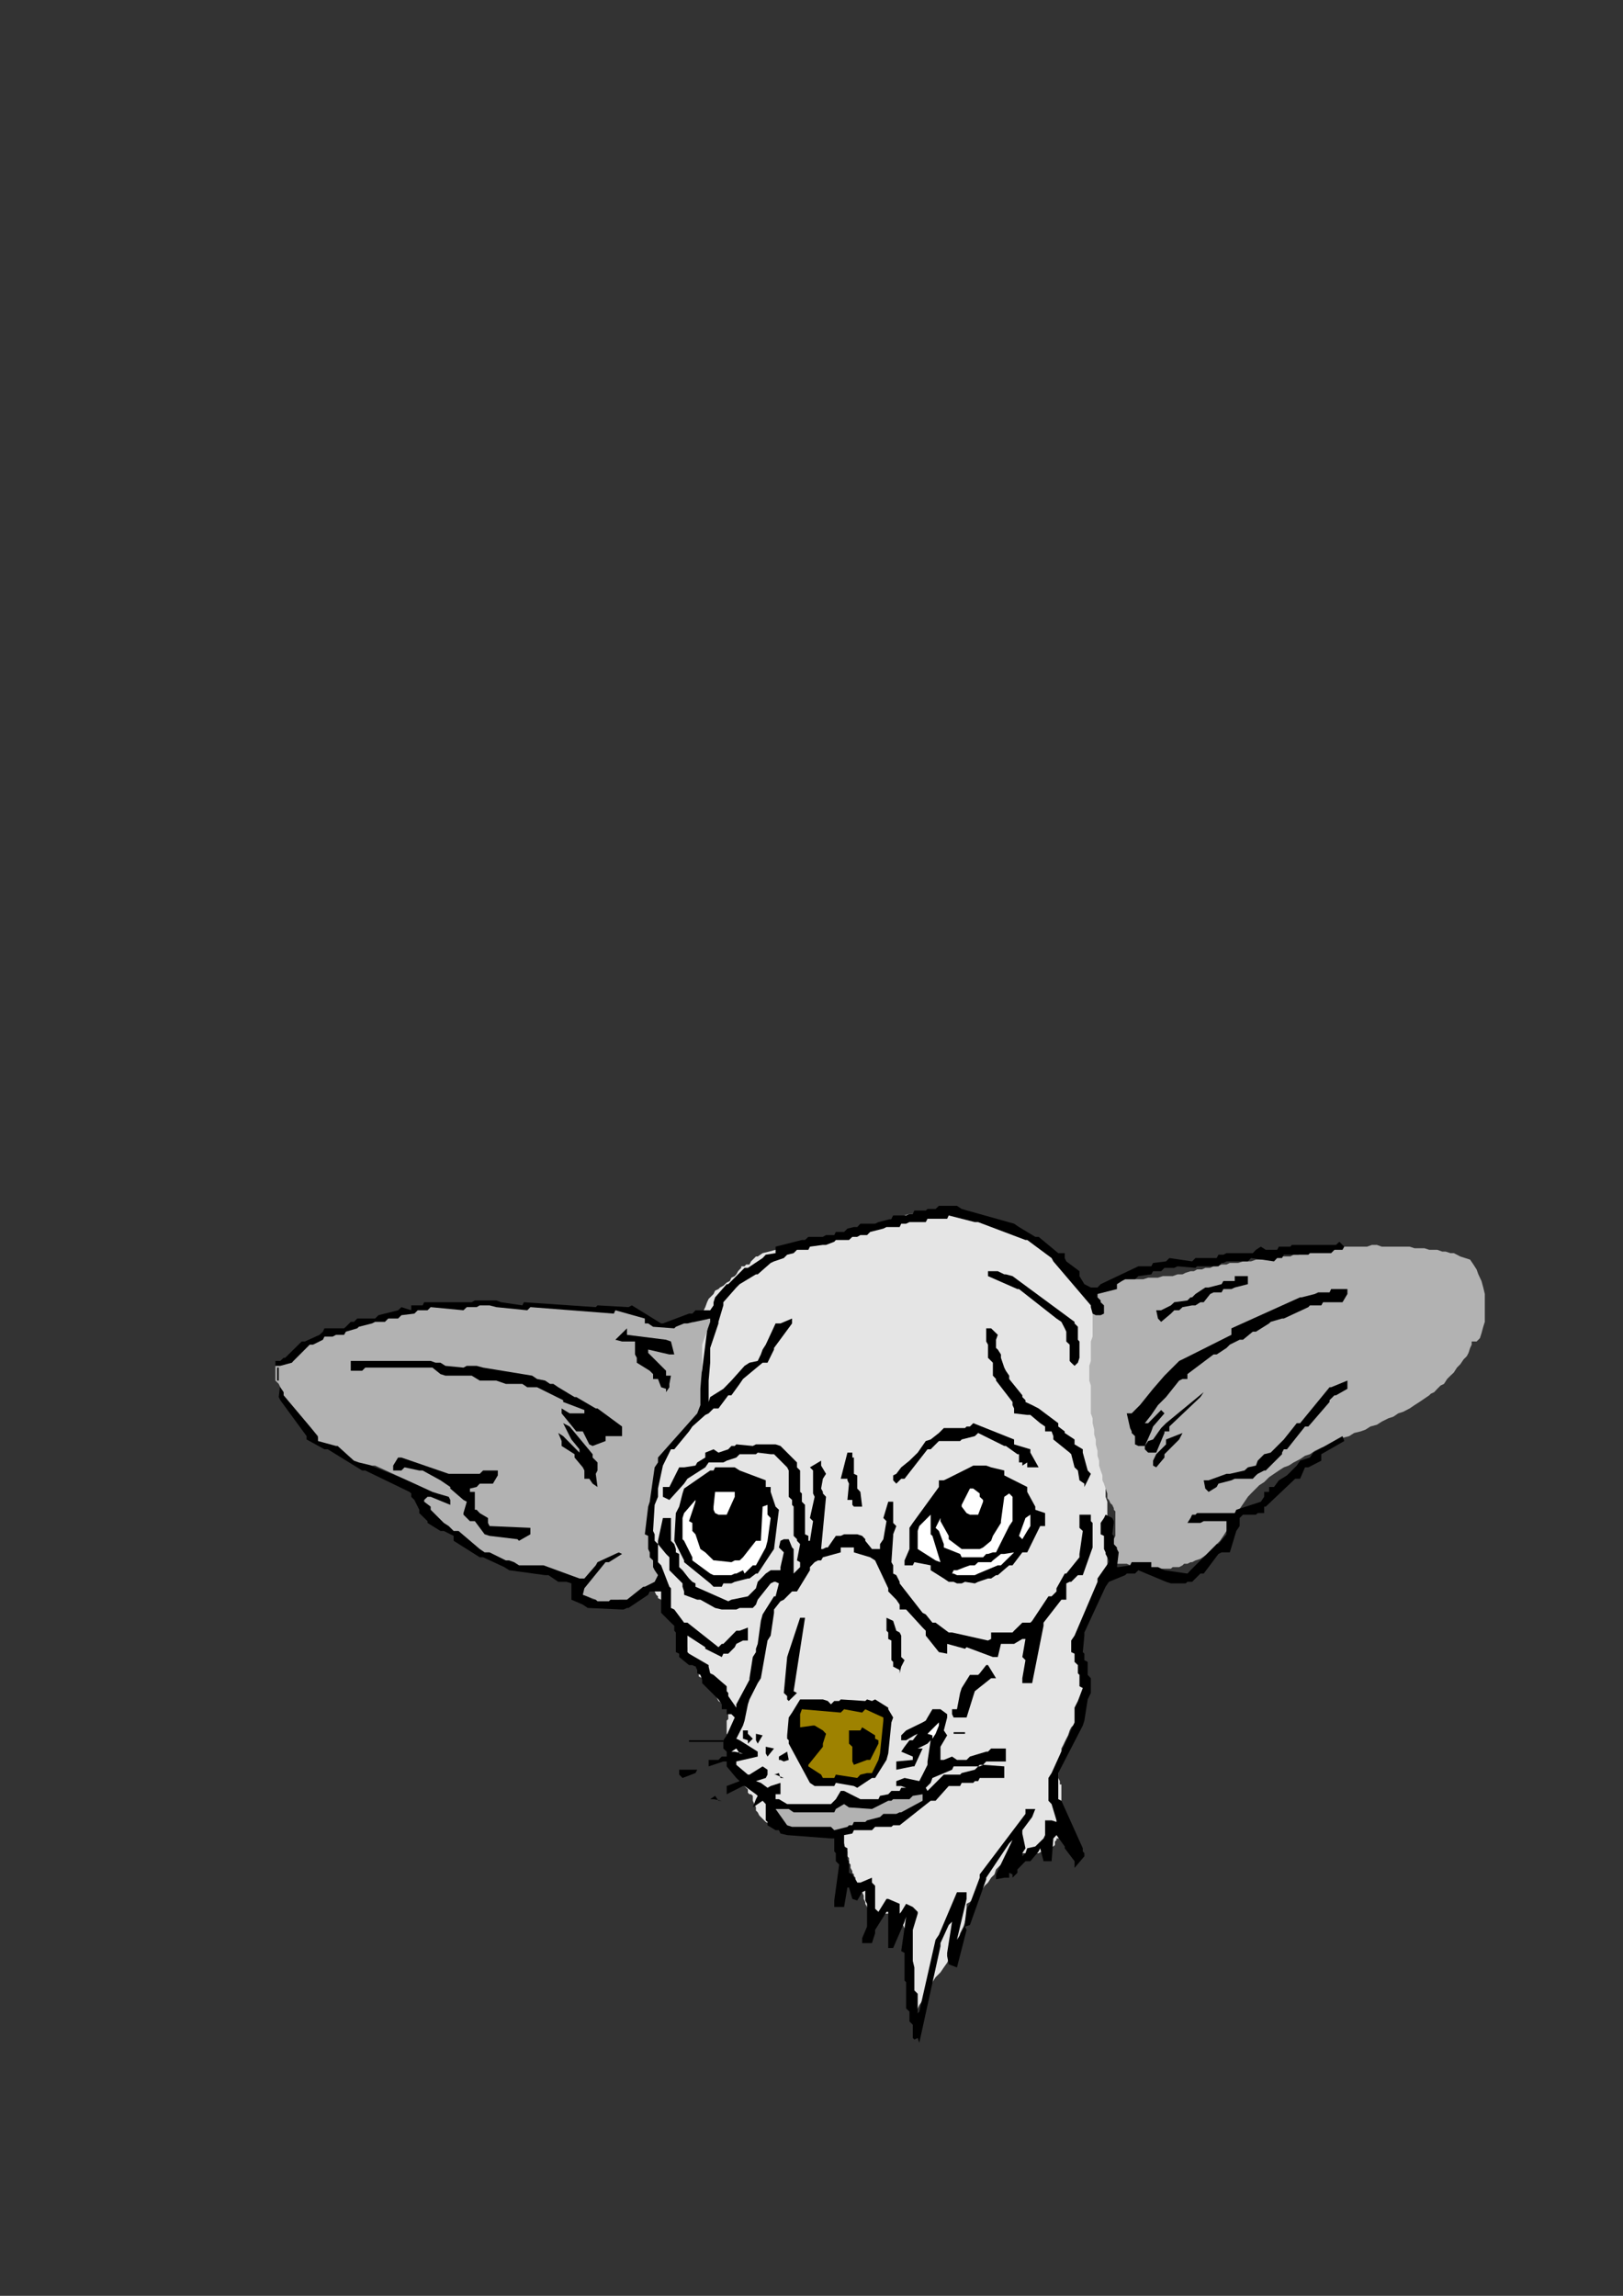 <?xml version="1.0" encoding="utf-8"?>
<!-- Created by UniConvertor 2.0rc4 (https://sk1project.net/) -->
<svg xmlns="http://www.w3.org/2000/svg" height="841.89pt" viewBox="0 0 595.276 841.89" width="595.276pt" version="1.1" xmlns:xlink="http://www.w3.org/1999/xlink" id="973972f0-f607-11ea-b446-dcc15c148e23">

<rect x="0" y="0" width="595.276" height="841.89" fill="#333333" stroke="none"/>

<g>
	<g>
		<path style="fill:#e5e5e5;" d="M 401.894,481.137 L 401.318,479.913 400.742,478.113 400.094,476.889 398.942,475.089 397.718,473.289 396.494,471.489 394.694,469.761 393.542,467.961 392.318,466.161 390.518,464.361 389.294,462.561 387.494,461.337 386.342,459.537 384.542,458.313 383.318,457.161 382.094,456.513 380.942,455.937 379.718,455.361 378.566,454.713 376.766,453.561 375.542,452.913 373.742,451.761 372.518,451.113 370.718,450.537 368.918,449.313 367.766,448.737 365.966,448.161 364.166,447.513 362.942,446.937 361.142,446.361 359.918,445.713 358.766,445.713 356.966,445.713 355.166,445.137 353.366,445.137 351.566,445.137 349.19,445.137 347.39,444.561 345.59,444.561 343.142,444.561 341.342,444.561 339.542,444.561 337.166,445.137 335.366,445.137 333.566,445.137 331.766,445.713 329.966,446.361 328.166,446.361 326.942,446.937 325.79,447.513 324.566,448.161 323.99,448.737 322.766,448.737 321.614,449.313 320.39,449.313 319.166,449.313 319.166,449.961 318.59,450.537 318.014,451.113 317.366,451.113 316.79,451.761 316.214,452.337 315.566,452.337 314.99,452.337 313.19,452.913 310.814,453.561 308.366,453.561 305.99,454.137 303.614,454.713 301.166,454.713 298.79,455.361 296.486,455.937 294.11,456.513 291.662,456.513 289.286,457.161 286.91,457.737 284.462,458.313 282.086,458.961 279.71,459.537 277.91,460.761 277.262,460.761 276.686,461.337 276.11,461.913 275.462,462.561 274.886,463.713 273.662,463.713 273.086,464.361 271.862,464.361 271.862,464.937 271.286,465.513 270.71,466.161 270.062,467.313 269.486,467.961 268.262,468.537 267.686,469.761 266.534,470.337 265.31,471.489 264.086,472.137 263.51,472.713 262.286,473.289 261.71,474.513 261.134,475.089 260.486,475.737 259.91,476.313 259.334,477.537 258.686,479.337 258.11,480.489 258.11,482.289 257.534,484.089 256.886,485.889 256.886,487.689 256.31,489.489 256.31,491.289 256.31,493.089 256.31,494.889 256.31,496.689 256.31,498.489 256.886,499.713 256.886,501.513 257.534,503.313 257.534,503.889 257.534,505.113 258.11,505.689 258.686,506.913 259.334,508.065 259.334,509.289 259.334,510.513 259.334,511.665 258.686,512.889 258.11,514.113 257.534,514.689 256.886,515.913 256.31,517.065 255.734,518.289 255.086,518.865 253.934,520.089 253.286,521.313 252.71,522.465 252.134,523.113 250.91,524.265 250.334,525.489 249.686,526.065 249.11,526.641 248.534,527.865 247.31,528.441 246.734,529.665 245.51,530.889 244.286,531.465 243.71,532.689 242.486,533.841 241.91,535.065 241.334,535.641 241.334,536.289 240.686,537.441 240.686,538.665 240.686,539.889 240.11,540.465 240.11,541.689 240.11,542.841 239.534,543.489 238.958,545.289 238.31,547.089 237.734,549.465 237.158,551.841 236.51,554.865 235.934,557.241 235.934,560.265 235.934,563.217 235.934,566.241 235.934,569.265 235.934,572.217 236.51,574.665 237.158,577.041 237.734,579.417 238.31,581.865 239.534,583.017 240.11,583.593 240.686,584.817 241.334,585.393 241.334,586.041 242.486,586.617 243.134,587.841 243.71,588.417 244.286,588.993 244.934,589.641 245.51,590.217 245.51,590.793 246.086,591.441 246.734,592.017 247.31,593.241 247.31,593.817 247.886,595.041 248.534,595.617 249.11,596.841 249.11,597.417 249.686,598.641 250.334,599.217 250.334,600.441 250.91,601.017 251.486,602.241 251.486,604.041 252.134,604.041 252.134,607.641 253.286,607.641 253.934,608.217 253.934,608.793 253.934,609.441 254.51,610.017 254.51,610.593 255.086,611.169 255.734,611.817 256.31,611.817 256.31,614.769 257.534,615.417 258.686,615.993 259.91,617.217 260.486,619.017 261.71,620.169 262.934,621.393 263.51,622.617 265.31,622.617 263.51,620.169 262.286,619.593 261.71,619.593 261.71,620.169 262.286,621.393 262.934,622.617 263.51,623.769 265.31,624.993 265.886,624.993 265.886,624.993 266.534,625.569 267.11,625.569 267.11,626.217 267.11,626.793 267.11,628.017 267.11,628.593 267.11,629.169 267.11,630.393 266.534,630.969 266.534,632.193 266.534,632.769 266.534,633.993 266.534,634.569 266.534,635.217 266.534,635.793 267.11,636.369 267.11,637.017 267.11,637.593 267.11,638.169 267.11,638.745 267.11,639.393 267.11,639.969 267.11,640.545 267.686,641.769 267.686,642.345 267.686,643.569 268.262,644.145 268.262,645.369 268.262,645.945 268.91,647.169 268.91,647.745 269.486,648.393 269.486,648.969 270.062,649.545 271.286,649.545 271.286,650.193 271.286,650.769 271.286,651.345 271.286,651.993 271.862,652.569 271.862,653.145 271.862,653.793 271.862,654.369 272.51,654.369 273.086,654.945 273.662,655.593 274.31,656.169 274.31,657.393 274.886,657.969 275.462,657.969 276.11,658.545 276.11,659.193 276.11,660.345 276.686,661.569 277.262,662.793 277.262,663.945 277.91,664.593 278.486,665.745 279.062,666.321 279.062,666.321 279.71,666.969 280.286,667.545 280.862,668.121 282.086,668.769 282.662,669.345 283.31,669.921 283.886,669.921 285.686,670.569 287.486,671.145 289.286,671.145 291.086,671.145 292.886,671.145 295.262,671.145 297.062,670.569 298.79,670.569 300.59,671.145 302.39,671.145 304.19,671.721 305.99,672.369 307.214,673.521 308.366,674.745 309.59,675.969 310.166,678.345 310.814,678.921 310.814,680.145 310.814,680.721 311.39,681.369 311.39,682.521 311.39,683.169 311.966,683.745 311.966,684.321 311.966,684.969 312.614,686.121 312.614,686.769 313.19,687.345 313.19,687.921 313.766,688.569 313.766,689.145 314.414,690.369 314.414,690.369 314.99,691.521 315.566,692.745 316.214,693.897 316.79,695.121 316.79,696.345 317.366,697.497 317.366,698.145 318.014,699.297 318.59,700.521 319.166,701.097 319.814,701.097 320.966,701.745 322.19,701.745 323.99,701.745 326.366,701.745 331.19,701.745 331.19,702.897 331.19,704.121 331.19,704.697 331.19,705.921 331.766,707.145 331.766,708.297 331.766,708.945 332.342,710.097 332.342,711.321 332.342,712.545 332.99,713.697 332.99,714.921 333.566,715.497 333.566,716.721 333.566,717.945 334.142,718.521 334.142,719.745 334.142,720.897 334.142,722.121 334.79,723.273 334.79,725.073 334.79,726.297 334.79,727.521 334.79,729.321 334.79,730.473 334.79,731.697 334.79,733.497 334.79,734.721 334.79,735.873 334.79,737.097 334.79,738.321 334.79,739.473 335.366,738.897 335.942,737.673 336.59,736.521 337.166,735.297 338.39,733.497 338.966,732.273 339.542,731.121 340.19,730.473 340.766,728.673 341.99,726.873 343.142,725.073 344.942,723.273 346.166,721.473 347.39,719.745 348.542,717.297 349.19,715.497 350.342,713.121 351.566,711.321 352.142,708.945 353.366,706.497 353.942,704.697 354.518,702.321 354.518,699.945 354.518,698.145 355.742,697.497 356.966,696.345 358.118,695.697 359.342,694.545 359.918,693.321 361.142,691.521 362.366,690.369 363.518,688.569 364.742,687.345 365.318,685.545 366.542,684.321 367.766,683.169 368.342,681.369 369.566,680.145 370.718,678.921 371.366,678.345 374.318,678.345 374.318,678.921 374.966,679.569 375.542,679.569 376.118,679.569 376.766,680.145 377.918,679.569 379.142,679.569 379.718,679.569 380.942,679.569 382.094,678.921 382.742,678.921 383.894,678.345 384.542,677.769 385.118,677.769 385.694,677.121 386.342,677.121 386.918,676.545 386.918,675.969 386.918,675.321 387.494,674.745 387.494,674.745 387.494,674.169 388.142,674.169 389.294,674.169 389.294,673.521 389.294,672.369 389.294,671.145 389.294,670.569 389.294,669.345 389.294,668.769 389.294,667.545 389.294,666.969 389.294,665.745 389.294,665.169 389.294,663.945 389.294,662.793 389.294,662.145 389.294,660.993 389.294,660.345 389.294,659.193 389.294,654.369 388.718,654.369 388.718,653.145 388.142,651.993 388.142,650.769 388.142,649.545 388.142,648.393 388.142,647.169 388.142,646.593 388.142,645.369 388.718,644.145 389.294,642.345 389.294,641.193 389.942,639.969 390.518,638.745 391.094,637.593 391.742,636.369 392.318,634.569 392.894,633.417 394.118,632.193 394.694,630.969 395.342,629.817 395.918,628.593 396.494,626.793 397.142,625.569 397.142,622.617 397.718,622.617 398.294,621.969 398.294,621.393 398.294,620.817 398.294,619.593 398.294,619.017 398.294,617.793 398.294,616.569 397.718,615.993 397.718,614.769 397.718,614.193 397.718,612.969 397.142,612.393 397.142,611.817 397.142,611.169 397.142,610.593 397.142,610.017 397.142,609.441 397.142,608.217 396.494,607.641 396.494,606.993 396.494,606.417 395.918,605.193 395.918,604.617 395.918,604.041 395.918,603.393 395.918,602.817 395.342,602.241 395.342,601.017 395.342,600.441 395.918,599.793 395.918,599.217 397.142,599.217 397.142,597.417 397.142,596.193 397.718,595.041 398.294,593.817 398.942,592.593 399.518,591.441 400.094,590.217 400.742,588.993 401.894,588.417 402.542,587.193 403.118,586.041 403.694,584.817 404.342,583.593 404.342,582.441 404.918,581.217 404.918,580.065 405.494,580.065 406.142,578.841 406.142,577.617 406.142,575.817 406.142,574.665 406.142,572.865 406.142,572.217 406.142,571.065 406.142,569.841 406.142,568.617 406.142,567.465 406.142,565.665 406.718,564.441 406.718,563.217 406.718,561.417 406.718,560.265 406.718,558.465 406.142,556.665 406.142,554.865 406.142,552.489 406.142,550.689 405.494,548.889 405.494,547.089 405.494,544.641 405.494,542.841 405.494,540.465 404.918,538.665 404.918,536.289 404.918,534.489 404.918,532.041 404.918,530.241 404.918,527.865 404.918,525.489 404.918,523.689 404.342,521.313 404.342,519.513 404.342,517.713 404.342,515.265 404.342,513.465 403.694,511.089 403.694,509.289 403.694,507.489 403.118,505.113 403.118,503.313 403.118,501.513 402.542,499.713 402.542,497.913 401.894,496.113 401.894,494.889 401.894,494.313 401.318,493.089 401.318,491.937 401.318,491.289 401.318,490.137 401.318,488.913 401.318,487.689 401.318,486.537 401.894,485.313 401.894,484.089 401.894,483.513 401.894,482.289 401.894,481.137 401.894,480.489 401.894,479.337 400.742,478.113 401.318,478.689 401.318,478.689 401.318,478.689 401.318,478.689 401.318,479.337 401.318,479.913 401.894,480.489 401.894,481.137 Z" />
		<path style="fill:#b2b2b2;" d="M 397.718,476.313 L 398.942,475.737 400.742,475.089 401.894,473.937 403.694,473.289 405.494,472.713 406.718,472.137 407.942,471.489 409.094,471.489 409.67,469.113 411.47,469.113 412.694,469.113 414.494,469.113 415.718,469.113 417.518,469.113 419.318,469.113 421.118,468.537 422.918,468.537 424.718,468.537 426.518,467.961 428.318,467.961 430.118,467.961 431.918,467.313 433.718,467.313 434.87,466.737 436.67,466.161 437.894,466.161 439.046,465.513 440.846,465.513 442.07,464.937 443.87,464.937 445.094,464.361 446.246,464.361 448.046,463.713 449.846,463.713 451.07,463.137 452.87,463.137 454.094,463.137 455.894,462.561 457.046,462.561 458.846,462.561 460.646,461.913 461.87,461.913 463.67,461.913 465.47,461.337 466.622,461.337 468.422,460.761 469.646,460.761 471.446,460.761 473.246,460.761 474.47,460.113 476.27,460.113 477.422,459.537 478.646,459.537 480.446,459.537 481.67,458.961 483.47,458.961 484.622,458.313 485.846,458.313 487.646,457.737 488.87,457.737 490.022,457.737 491.822,457.161 493.622,457.161 494.846,457.161 496.646,457.161 498.446,457.161 499.598,457.161 501.398,457.161 503.198,456.513 504.998,456.513 506.798,457.161 508.598,457.161 510.398,457.161 512.198,457.161 513.998,457.161 515.222,457.161 517.022,457.161 518.822,457.737 520.622,457.737 522.422,457.737 524.222,458.313 525.374,458.313 527.174,458.313 528.974,458.961 530.198,458.961 531.998,459.537 533.222,459.537 534.374,460.113 535.598,460.761 537.398,461.337 539.198,461.913 540.422,463.713 541.574,465.513 542.222,467.313 543.374,469.761 544.022,472.137 544.598,474.513 544.598,476.889 544.598,479.337 544.598,482.289 544.598,484.737 544.022,486.537 543.374,488.913 542.798,490.713 541.574,491.937 539.774,491.937 539.774,493.089 539.198,494.313 538.622,496.113 537.974,497.337 536.822,498.489 535.598,500.289 534.374,501.513 533.222,503.313 531.998,504.465 530.774,505.689 529.622,507.489 528.398,508.065 527.174,509.289 526.022,510.513 524.798,511.089 524.222,511.665 522.422,512.889 520.622,514.113 518.822,515.265 517.022,516.489 514.646,517.713 512.846,518.289 511.046,519.513 509.246,520.089 506.798,521.313 504.998,522.465 502.622,523.113 500.822,524.265 499.022,524.913 496.646,525.489 494.846,526.641 492.398,527.289 490.67,528.441 488.87,529.089 486.422,530.241 484.622,530.889 482.246,532.041 480.446,533.265 478.646,533.841 476.846,535.065 474.47,536.289 472.67,537.441 470.87,538.089 469.07,539.241 467.27,540.465 465.47,541.689 463.67,543.489 461.87,544.641 458.846,547.665 457.694,548.889 456.47,550.689 455.246,552.489 454.094,554.217 452.87,556.017 451.646,557.817 451.07,559.617 449.846,561.417 448.694,563.217 447.47,565.017 446.246,566.241 445.094,568.041 443.87,569.265 442.07,570.417 440.27,571.641 438.47,572.217 437.246,572.865 436.67,572.865 435.518,573.441 434.294,573.441 433.718,574.017 432.494,574.665 431.27,574.665 430.118,574.665 429.47,575.241 428.318,575.241 427.094,575.241 425.87,575.241 424.718,575.241 424.07,575.241 422.918,575.241 421.694,575.241 421.118,575.241 419.894,575.241 419.318,575.241 418.67,575.241 418.094,574.665 416.87,574.665 416.294,574.665 415.718,574.017 415.07,574.017 414.494,574.017 413.27,573.441 412.694,573.441 412.118,573.441 411.47,573.441 410.318,573.441 409.67,573.441 409.67,574.017 409.094,574.665 408.518,575.241 407.942,575.241 407.942,574.017 407.942,572.865 407.942,571.641 407.942,570.417 408.518,568.617 408.518,567.465 408.518,565.665 408.518,564.441 409.094,563.217 409.094,561.417 409.094,560.265 409.094,559.041 409.094,557.817 409.094,556.665 409.094,555.441 409.094,554.217 408.518,553.641 408.518,553.065 407.942,551.841 407.294,551.265 406.718,550.041 406.142,549.465 406.142,548.241 406.142,547.665 405.494,545.865 404.918,544.065 404.342,542.841 404.342,541.041 403.694,539.241 403.118,537.441 403.118,535.641 402.542,533.841 402.542,532.041 401.894,529.665 401.894,527.865 401.318,526.065 401.318,524.265 400.742,521.889 400.742,520.089 400.094,518.289 400.094,516.489 400.094,514.113 400.094,512.313 400.094,510.513 400.094,508.065 399.518,506.265 399.518,504.465 399.518,502.665 399.518,500.865 400.094,499.065 400.094,496.689 400.094,494.889 400.094,493.089 400.094,491.937 400.742,490.137 400.742,488.337 400.742,479.337 400.742,476.313 397.718,476.313 Z" />
		<path style="fill:#000000;" d="M 335.366,747.897 L 334.79,747.321 334.79,746.097 334.79,742.497 333.566,741.273 333.566,737.673 332.342,736.521 332.342,726.873 331.766,726.297 331.766,716.145 330.542,715.497 332.342,702.897 331.766,704.697 327.59,714.345 325.79,714.345 325.79,701.097 325.142,701.097 320.966,707.721 320.966,708.945 319.814,712.545 318.014,712.545 316.214,712.545 316.214,710.745 318.014,706.497 318.014,705.921 318.014,698.145 317.366,696.921 317.366,693.321 316.214,693.897 314.414,696.921 312.614,696.345 311.39,692.169 310.814,692.169 309.59,699.297 307.79,699.297 305.99,699.297 305.99,696.921 307.79,683.745 306.566,682.521 306.566,679.569 305.99,678.921 305.99,674.169 304.766,674.169 288.71,672.945 286.262,672.369 285.686,671.145 284.462,671.145 281.51,669.345 281.51,668.121 280.862,667.545 280.862,666.321 280.862,661.569 279.71,660.345 276.11,662.793 277.262,659.769 277.91,658.545 277.262,657.969 273.086,654.945 272.51,654.945 266.534,657.969 266.534,654.945 271.286,653.145 270.062,651.993 266.534,647.745 266.534,647.169 266.534,645.945 265.31,645.945 259.91,647.745 259.91,645.369 263.51,645.369 264.734,644.145 266.534,644.145 266.534,642.993 266.534,642.345 265.31,641.193 265.31,638.169 266.534,636.369 269.486,629.817 268.262,628.593 266.534,628.593 266.534,626.793 264.734,626.793 264.734,624.993 263.51,623.193 262.286,621.969 257.534,617.217 257.534,615.993 256.886,614.193 255.734,613.617 255.734,612.393 255.086,611.169 253.934,610.593 252.71,610.593 249.11,607.641 249.11,606.417 247.886,605.841 247.886,604.617 247.886,598.641 247.31,597.993 247.31,596.193 246.086,595.041 242.486,591.441 242.486,590.217 242.486,583.593 241.334,583.593 238.31,583.593 237.734,584.817 230.534,589.641 229.958,589.641 228.734,590.217 228.158,590.217 215.558,589.641 213.758,588.417 209.582,586.617 209.582,584.817 209.582,580.641 207.782,580.065 204.758,580.065 202.958,578.841 201.158,577.617 199.934,577.617 186.758,575.817 184.958,574.665 177.182,571.065 175.958,571.065 166.382,565.017 166.382,563.217 162.782,561.417 161.558,561.417 156.806,558.465 156.806,557.817 153.782,554.865 153.782,553.641 151.982,550.041 150.83,548.889 150.83,547.665 150.182,547.089 133.982,539.241 132.83,539.241 120.23,531.465 119.006,531.465 112.454,527.865 112.454,526.641 102.806,513.465 102.23,512.313 102.806,507.489 104.03,508.713 104.03,509.289 104.606,510.513 117.206,527.865 118.43,527.865 122.03,529.665 123.254,529.665 131.03,535.641 131.606,535.641 155.582,545.289 157.958,545.865 162.782,547.089 164.582,547.665 166.382,552.489 164.582,552.489 159.758,550.041 158.606,550.041 156.806,550.041 156.806,550.689 163.358,558.465 164.582,558.465 167.606,560.265 169.406,561.417 177.182,568.041 177.758,568.041 183.806,571.065 184.958,571.065 185.534,571.065 187.334,572.217 198.134,572.865 199.934,574.017 213.758,578.841 214.334,577.617 217.358,572.865 218.51,572.865 222.11,569.841 223.334,569.841 228.158,569.265 228.158,571.065 223.91,572.865 223.334,574.017 222.11,574.017 220.958,574.665 214.334,583.593 214.334,584.817 217.358,586.617 217.358,586.617 220.31,586.617 220.31,586.617 223.334,586.617 223.334,586.617 226.934,586.617 228.734,585.393 234.71,580.641 235.934,580.641 236.51,580.641 237.734,580.065 239.534,580.065 240.11,578.841 239.534,577.041 239.534,575.817 238.31,572.217 237.734,571.065 237.734,569.265 236.51,568.041 236.51,563.217 235.934,562.641 235.934,556.665 236.51,554.865 238.31,541.041 239.534,539.241 240.11,537.441 240.11,536.289 240.11,535.641 241.334,533.265 255.734,517.065 255.734,516.489 259.91,483.513 258.686,484.737 255.734,485.313 253.934,484.737 247.886,487.113 247.31,488.337 242.486,488.337 240.11,487.113 235.934,486.537 235.934,484.737 225.71,481.713 225.134,482.289 222.11,482.289 220.958,482.289 194.534,480.489 193.382,481.713 184.958,481.713 182.582,480.489 175.958,479.337 174.806,480.489 157.958,480.489 156.806,481.713 153.206,481.713 151.982,482.289 148.382,482.289 147.23,483.513 142.406,484.737 141.182,485.313 137.582,485.313 136.43,486.537 132.83,486.537 131.606,487.113 128.006,489.489 126.854,489.489 123.254,490.137 122.03,491.289 119.006,491.289 118.43,491.937 114.83,494.313 113.606,494.313 108.854,499.713 107.63,499.713 101.006,501.513 101.006,499.065 102.806,499.065 104.03,497.913 104.606,497.913 105.83,496.689 110.654,491.937 111.806,491.937 117.206,489.489 118.43,488.337 119.006,487.113 120.23,487.113 126.206,487.113 126.854,486.537 128.654,484.737 129.806,484.737 131.03,483.513 131.606,483.513 137.582,483.513 138.806,482.289 146.006,480.489 147.23,479.337 150.83,480.489 150.83,478.689 155.006,478.689 155.582,477.537 173.006,477.537 174.158,476.889 182.006,476.889 183.806,477.537 191.582,478.689 192.158,477.537 218.51,479.337 219.158,478.689 230.534,479.337 231.758,478.689 242.486,485.313 243.134,485.313 252.71,481.713 253.934,481.713 255.086,480.489 255.734,480.489 260.486,480.489 261.71,478.689 261.71,477.537 262.286,475.737 266.534,470.913 267.11,470.913 273.086,464.937 274.31,464.937 279.71,461.337 280.862,460.113 284.462,459.537 284.462,457.161 294.11,454.713 295.262,454.713 296.486,453.561 297.062,453.561 301.814,453.561 302.966,452.913 305.99,452.913 306.566,451.761 309.59,451.761 310.814,450.537 313.19,449.961 314.414,449.961 315.566,448.737 316.214,448.737 320.966,448.737 322.19,448.161 326.942,446.937 327.59,445.713 332.342,445.713 333.566,445.137 334.79,445.137 335.366,443.913 339.542,443.913 340.19,443.337 343.142,443.337 344.366,442.185 350.99,442.185 352.718,443.337 371.942,448.737 373.742,449.961 379.718,453.561 380.942,453.561 388.142,459.537 390.518,459.537 390.518,461.337 391.094,462.561 395.918,466.161 395.918,467.961 397.718,470.913 400.094,472.137 402.542,472.137 403.694,470.913 416.294,464.937 417.518,464.361 422.27,464.361 422.918,463.137 427.67,462.561 428.894,461.337 437.246,462.561 438.47,461.337 446.246,461.337 446.894,460.113 448.694,460.113 449.846,459.537 459.494,459.537 460.646,458.313 462.446,457.161 464.246,458.313 468.422,458.313 469.07,457.161 473.246,457.161 473.822,456.513 490.022,456.513 491.246,455.361 493.046,457.161 492.398,458.313 489.446,458.313 488.222,459.537 480.446,459.537 479.87,460.113 470.87,460.113 470.222,461.337 468.422,461.337 467.27,462.561 458.846,461.337 457.694,462.561 449.846,462.561 448.694,463.137 448.046,463.137 446.894,464.361 439.046,464.361 438.47,464.937 431.918,464.361 430.694,464.937 427.094,464.937 425.87,466.161 422.918,466.161 422.27,467.313 417.518,467.961 416.294,469.113 412.694,469.113 411.47,469.761 409.67,470.913 409.67,472.713 402.542,474.513 402.542,475.737 403.694,476.889 403.694,477.537 404.918,478.689 404.918,479.337 404.918,481.713 403.694,482.289 401.894,482.289 400.742,481.713 400.094,479.337 400.094,478.689 386.342,462.561 385.694,461.337 376.766,454.713 376.118,454.713 358.766,448.161 357.542,448.161 347.966,445.713 347.39,446.937 340.19,446.937 339.542,448.161 333.566,448.161 332.342,448.737 330.542,448.737 329.966,449.961 325.142,449.961 323.99,450.537 319.166,451.761 318.014,452.913 315.566,452.913 314.414,453.561 312.614,453.561 311.39,454.713 306.566,454.713 305.99,455.361 302.966,456.513 301.814,456.513 297.062,457.161 296.486,458.313 292.31,458.313 291.086,459.537 288.71,460.113 287.486,461.337 283.886,462.561 282.662,463.137 277.91,467.313 277.262,467.313 271.286,470.913 270.062,472.137 265.31,477.537 265.31,478.689 263.51,484.737 263.51,485.313 260.486,494.313 260.486,494.313 260.486,499.713 260.486,499.713 259.91,506.265 259.91,506.265 259.91,512.313 259.91,514.113 260.486,512.313 260.486,512.313 265.31,509.289 265.31,509.289 268.262,506.265 268.262,506.265 273.086,500.865 274.886,499.713 277.91,499.065 279.062,496.689 279.71,494.889 280.862,493.089 284.462,485.313 286.262,485.313 290.51,483.513 290.51,485.313 283.886,494.313 283.886,494.889 281.51,499.713 279.71,499.713 272.51,505.689 271.286,507.489 268.262,511.665 267.11,511.665 263.51,516.489 261.71,516.489 259.91,518.289 258.686,518.865 253.934,523.113 252.71,524.913 247.31,531.465 246.086,531.465 243.134,537.441 243.134,537.441 242.486,540.465 242.486,540.465 241.334,545.865 241.334,545.865 241.334,548.889 240.11,551.841 239.534,561.417 240.11,562.641 240.11,565.017 241.334,566.241 241.334,572.865 242.486,574.017 245.51,581.865 246.086,582.441 246.086,589.641 247.31,590.217 250.91,595.041 252.134,595.041 263.51,604.041 264.734,602.817 265.31,602.817 266.534,601.593 270.062,597.993 271.286,597.993 274.31,596.841 274.31,598.641 274.31,601.593 272.51,601.593 270.062,602.817 269.486,604.041 267.11,606.417 266.534,606.417 265.31,606.417 264.734,607.641 258.686,604.617 258.686,604.041 252.134,599.793 252.134,601.017 252.134,605.841 252.71,606.417 259.91,610.593 259.91,611.169 260.486,613.617 261.71,614.193 266.534,618.369 266.534,620.169 267.11,620.817 267.11,621.969 270.062,626.217 270.062,624.993 274.886,615.993 274.886,615.417 276.11,607.641 277.262,605.841 277.262,604.617 277.91,602.817 279.062,594.393 279.71,592.017 283.886,585.393 284.462,585.393 285.686,580.641 284.462,580.065 283.886,580.065 282.662,580.641 277.91,586.617 277.262,588.417 276.11,589.641 274.886,589.641 271.286,589.641 270.062,590.217 264.734,590.217 262.286,589.641 256.886,586.617 255.734,586.617 250.91,584.817 250.91,583.593 250.334,581.865 250.334,580.641 245.51,575.817 245.51,574.665 245.51,571.065 244.286,569.841 241.334,566.241 241.334,565.017 243.134,556.665 246.086,556.665 246.086,565.017 247.31,566.241 247.886,568.041 247.886,569.265 249.11,569.841 249.11,571.065 249.11,574.665 250.334,575.817 252.71,578.841 253.934,580.065 255.086,580.641 255.086,581.865 267.11,587.193 268.262,586.617 274.31,585.393 274.886,584.817 274.886,584.817 274.886,584.817 277.262,582.441 277.262,582.441 277.91,580.065 277.91,580.065 280.862,577.041 282.662,575.817 286.262,575.817 286.262,574.665 287.486,569.265 286.262,568.041 285.686,567.465 286.262,565.017 287.486,564.441 289.286,564.441 290.51,567.465 291.086,568.041 291.086,577.041 292.31,575.817 293.462,574.665 293.462,574.017 293.462,572.865 292.31,572.217 293.462,566.241 292.31,565.017 292.31,564.441 291.086,563.217 291.086,552.489 290.51,551.841 290.51,550.041 289.286,548.889 289.286,539.241 288.71,538.089 283.886,533.265 282.662,533.265 277.91,532.689 277.262,533.265 271.286,533.265 270.062,534.489 266.534,535.641 265.31,536.289 259.91,536.289 258.686,538.089 252.134,542.265 250.91,544.065 245.51,550.041 243.134,548.889 243.134,545.289 245.51,545.289 249.11,538.089 250.91,538.089 255.086,537.441 255.734,536.289 258.686,534.489 258.686,532.689 261.71,531.465 263.51,532.689 267.11,531.465 268.262,530.241 269.486,530.241 270.062,529.665 276.11,530.241 277.262,529.665 284.462,529.665 286.262,530.241 292.31,536.289 292.31,537.441 292.31,538.089 293.462,539.241 293.462,547.089 294.11,547.665 294.11,550.689 295.262,551.841 295.262,562.641 296.486,563.217 296.486,565.017 297.062,565.017 298.214,557.817 297.062,556.665 298.79,548.889 298.214,547.665 298.214,539.241 297.062,538.089 301.166,535.641 301.166,537.441 302.966,540.465 301.814,542.265 301.166,545.865 301.814,547.089 301.814,547.665 302.966,548.889 301.166,568.041 301.814,568.041 302.966,567.465 303.614,567.465 306.566,563.217 308.366,563.217 309.59,562.641 310.814,562.641 314.414,562.641 316.214,563.217 317.366,564.441 317.366,565.017 319.814,568.041 320.966,568.041 322.766,568.041 322.766,567.465 322.766,566.241 323.99,564.441 325.142,557.817 323.99,556.665 325.79,550.689 327.59,550.689 327.59,558.465 328.742,559.617 327.59,562.641 327.59,563.217 326.942,572.865 327.59,574.017 327.59,577.041 328.742,577.617 329.966,580.065 329.966,580.641 338.39,591.441 339.542,592.017 341.99,595.041 343.142,595.041 347.966,598.641 349.19,598.641 362.366,601.593 363.518,601.017 363.518,598.641 365.318,598.641 371.366,598.641 371.942,597.993 374.966,595.041 376.118,595.041 377.918,595.041 378.566,594.393 384.542,585.393 385.694,585.393 387.494,583.593 387.494,582.441 390.518,577.041 391.094,577.041 395.918,571.065 395.918,569.841 397.142,561.417 395.918,560.265 395.918,555.441 397.718,555.441 400.094,555.441 400.094,557.817 400.742,558.465 400.742,559.617 400.742,567.465 400.094,569.265 397.142,577.617 395.342,577.617 392.894,580.065 392.318,580.065 391.094,580.641 391.094,581.865 391.094,586.617 389.294,586.617 382.742,595.041 382.742,596.193 378.566,617.217 376.766,617.217 374.966,617.217 374.966,615.417 376.118,608.793 374.966,607.641 376.118,601.017 374.966,601.017 371.942,602.817 371.942,602.817 371.942,602.817 371.942,602.817 370.142,602.817 370.142,602.817 370.142,602.817 367.118,602.817 365.966,607.641 364.166,607.641 354.518,604.041 353.942,604.617 347.39,602.817 347.39,604.041 347.39,606.417 344.366,605.841 339.542,599.793 339.542,598.641 339.542,597.993 338.39,596.841 332.342,590.217 331.766,590.217 329.966,590.217 329.966,590.217 329.966,590.217 329.966,590.217 329.966,590.217 329.966,590.217 329.966,588.417 328.742,586.617 325.79,583.593 325.79,582.441 320.966,572.217 319.166,571.065 313.19,569.265 313.19,567.465 308.366,567.465 308.366,569.265 301.814,571.065 301.166,572.217 300.014,572.217 298.79,572.865 297.062,574.665 297.062,575.817 292.31,583.593 290.51,583.593 287.486,586.617 286.262,587.193 283.886,590.217 283.886,591.441 282.662,599.793 281.51,601.593 279.062,615.417 277.91,617.217 274.886,623.193 274.31,624.993 273.086,630.969 272.51,632.769 270.062,637.593 271.286,638.169 277.91,642.345 277.91,644.145 270.062,645.945 270.062,647.169 274.31,650.769 274.886,650.769 279.71,647.745 281.51,648.969 281.51,650.769 280.862,651.993 277.262,653.145 279.062,653.793 281.51,655.593 282.662,654.945 286.262,653.793 286.262,655.593 286.262,657.969 284.462,657.969 284.462,659.769 285.686,659.769 288.71,661.569 288.71,661.569 294.11,661.569 294.11,661.569 298.79,661.569 298.79,661.569 304.766,661.569 306.566,659.769 308.366,656.745 309.59,656.745 315.566,659.769 316.214,659.769 322.19,659.769 322.766,658.545 325.79,657.969 326.942,656.745 329.966,656.745 330.542,655.593 332.342,655.593 330.542,654.945 328.742,654.945 328.742,654.945 328.742,654.945 328.742,654.945 328.742,654.945 328.742,654.945 328.742,653.145 331.766,651.993 337.166,653.145 338.39,650.769 340.19,647.169 340.19,645.945 341.342,638.169 340.19,639.393 336.59,641.193 338.39,641.193 335.366,647.745 334.79,647.745 328.742,648.969 328.742,645.945 334.79,645.369 334.79,644.145 330.542,642.345 331.766,640.545 333.566,638.169 334.79,638.169 336.59,635.793 335.366,636.369 332.342,638.169 332.342,638.169 332.342,638.169 332.342,638.169 330.542,638.169 330.542,638.169 330.542,636.369 332.342,634.569 338.39,631.617 339.542,630.969 339.542,630.969 339.542,630.969 340.19,629.817 340.19,629.817 340.19,629.817 340.19,629.817 341.99,626.793 344.942,626.793 347.39,628.593 347.39,629.817 346.166,634.569 347.39,636.369 344.942,640.545 344.942,641.193 344.942,645.369 346.166,645.369 349.19,644.145 350.99,645.369 354.518,645.369 355.742,644.145 361.718,642.345 362.366,642.345 363.518,641.193 364.166,641.193 368.918,641.193 368.918,642.993 368.918,645.945 367.118,645.945 361.718,645.945 360.566,647.169 359.342,647.169 358.766,647.745 349.766,647.745 349.19,648.969 341.99,651.993 341.342,653.793 339.542,655.593 340.19,656.745 346.166,650.769 347.39,650.769 352.142,650.769 352.718,650.193 357.542,648.969 358.766,647.745 359.342,647.745 360.566,647.169 368.342,647.745 368.342,650.193 368.342,651.993 365.966,651.993 359.342,651.993 358.766,653.145 357.542,653.145 356.966,653.793 352.718,653.793 352.142,654.945 347.966,654.945 347.39,655.593 343.142,660.345 341.342,660.345 329.966,669.345 328.742,669.345 327.59,669.345 326.942,669.921 320.966,669.921 319.814,671.145 313.19,671.145 312.614,672.369 309.59,672.945 309.59,674.169 309.59,677.121 310.814,677.769 310.814,681.945 311.39,682.521 311.39,686.769 312.614,687.345 314.414,690.369 315.566,690.369 319.814,688.569 319.814,690.369 320.966,691.521 320.966,692.169 320.966,699.945 322.19,701.097 325.142,696.345 325.79,696.345 329.966,698.145 329.966,699.297 329.966,701.745 330.542,701.097 332.342,698.145 334.79,699.297 336.59,701.097 336.59,701.745 334.79,707.721 334.79,707.721 334.79,710.745 334.79,710.745 334.79,716.145 334.79,716.145 334.79,719.097 335.366,721.473 335.366,729.897 336.59,731.121 336.59,738.321 337.166,737.673 343.142,711.321 344.366,709.521 350.99,693.897 352.718,693.897 354.518,693.897 354.518,696.345 350.99,711.321 352.142,709.521 353.942,705.921 353.942,704.697 354.518,699.945 355.742,698.145 359.342,688.569 359.342,687.345 376.118,665.169 376.118,663.369 379.718,663.369 378.566,666.321 374.966,671.145 374.966,672.369 376.118,677.769 374.966,679.569 374.966,680.721 376.118,679.569 376.118,679.569 376.118,679.569 376.766,677.769 376.766,677.769 379.718,677.121 379.718,677.121 382.742,674.169 383.318,672.945 383.318,667.545 385.694,667.545 387.494,668.121 387.494,667.545 385.694,661.569 384.542,660.345 384.542,651.993 385.694,650.193 394.118,631.617 394.118,630.969 394.118,626.217 395.342,623.769 397.142,619.017 395.918,618.369 395.918,614.193 395.342,613.617 395.342,610.593 394.118,609.441 394.118,606.417 392.894,605.841 392.894,601.593 394.118,599.793 402.542,580.065 402.542,578.841 406.718,572.865 406.718,572.217 405.494,569.841 405.494,569.265 404.918,568.041 404.918,567.465 404.918,563.217 403.694,562.641 403.694,558.465 404.918,556.665 405.494,555.441 407.942,556.665 408.518,557.817 408.518,558.465 407.942,562.641 408.518,563.217 408.518,566.241 409.67,567.465 409.67,568.041 410.318,569.265 409.67,574.665 410.318,574.665 414.494,574.017 415.07,572.865 422.27,572.865 422.27,574.665 424.718,574.665 427.094,575.817 435.518,577.041 436.67,575.817 446.246,566.241 446.894,566.241 449.846,562.641 449.846,561.417 449.846,557.817 448.694,557.817 441.494,557.817 440.27,558.465 435.518,558.465 436.67,556.665 437.246,555.441 438.47,555.441 439.046,554.865 440.27,554.865 452.87,554.865 453.446,553.641 462.446,550.689 463.67,548.889 463.67,547.089 465.47,547.089 465.47,545.289 467.27,545.289 467.27,545.289 467.27,545.289 469.07,542.841 469.07,542.841 472.022,541.041 472.022,541.041 475.622,537.441 476.846,535.641 480.446,534.489 481.67,532.689 492.398,526.641 493.046,528.441 484.622,533.265 484.622,535.641 479.87,538.089 478.646,538.089 476.846,542.265 475.046,542.265 464.246,552.489 463.67,552.489 463.67,554.865 461.294,554.865 460.646,555.441 459.494,555.441 455.894,555.441 454.67,556.665 454.67,559.617 453.446,561.417 451.07,569.265 448.694,569.265 448.046,569.265 446.894,569.841 441.494,577.041 440.27,577.041 437.246,580.065 436.67,580.065 435.518,580.065 434.87,580.641 429.47,580.641 427.67,580.065 417.518,575.817 416.294,577.041 413.27,577.041 412.694,577.617 406.718,580.065 405.494,581.865 397.718,598.641 397.718,599.793 397.142,605.841 397.718,606.417 397.718,608.793 398.942,609.441 398.942,614.193 400.094,615.417 400.094,620.817 398.942,623.193 397.718,630.969 397.142,632.769 388.142,650.193 388.142,650.769 388.142,659.769 389.294,660.345 397.142,677.769 397.142,678.921 397.718,679.569 397.718,680.721 394.118,684.969 394.118,682.521 390.518,677.769 390.518,677.121 387.494,672.945 386.342,674.169 385.694,682.521 382.742,682.521 381.518,677.769 380.942,678.921 377.918,682.521 376.118,682.521 373.166,685.545 373.166,685.545 373.166,686.769 373.166,686.769 371.366,688.569 371.366,688.569 371.366,687.345 370.142,686.769 370.142,688.569 368.342,688.569 365.318,689.145 365.318,687.345 371.366,674.745 370.142,675.969 361.718,688.569 361.718,689.145 355.742,705.921 353.942,706.497 353.942,706.497 354.518,707.721 350.99,721.473 347.966,720.321 347.39,717.297 347.39,716.145 349.19,704.697 347.966,705.921 344.942,712.545 344.942,713.697 337.166,749.121 336.59,747.321 336.59,747.321 335.366,747.897 Z" />
		<path style="fill:#b2b2b2;" d="M 304.766,669.921 L 290.51,669.921 288.71,669.345 284.462,663.369 286.262,663.369 289.286,663.369 291.086,664.593 295.262,664.593 296.486,664.593 305.99,664.593 306.566,663.369 309.59,661.569 311.39,662.793 319.814,663.369 320.966,662.793 325.79,660.345 326.942,660.345 327.59,659.769 328.742,659.769 333.566,659.769 334.79,658.545 338.39,657.969 338.39,660.345 330.542,664.593 329.966,664.593 328.742,665.169 327.59,665.169 323.99,665.169 322.766,666.321 318.014,667.545 317.366,668.121 313.19,668.121 312.614,669.345 311.39,669.345 310.814,669.921 305.99,671.145 304.766,669.921 Z" />
		<path style="fill:#000000;" d="M 261.71,659.769 L 260.486,659.769 260.486,659.769 262.286,658.545 262.286,658.545 263.51,660.345 263.51,660.345 264.734,660.345 261.71,659.769 Z" />
		<path style="fill:#000000;" d="M 313.19,654.945 L 306.566,653.793 305.99,654.945 298.79,654.945 297.062,653.793 289.286,639.393 289.286,638.169 288.71,637.593 288.71,636.369 289.286,629.817 290.51,628.017 293.462,623.193 295.262,623.193 301.814,623.193 303.614,623.769 304.766,624.993 305.99,623.769 307.79,623.769 308.366,623.193 317.366,623.769 318.014,623.193 319.814,623.769 320.966,623.193 325.79,626.217 325.79,626.793 327.59,629.817 326.942,631.617 325.79,642.993 325.142,645.369 320.966,651.993 319.814,651.993 314.414,655.593 313.19,654.945 Z" />
		<path style="fill:#000000;" d="M 249.11,650.769 L 249.11,648.969 250.91,648.969 255.734,648.969 255.086,650.193 250.334,651.993 249.11,650.769 Z" />
		<path style="fill:#000000;" d="M 284.462,650.769 L 283.886,650.769 283.886,650.769 285.686,650.193 285.686,650.193 286.262,651.993 286.262,651.993 287.486,651.993 284.462,650.769 Z" />
		<path style="fill:#9e8200;" d="M 301.166,650.769 L 296.486,647.745 296.486,647.169 301.814,640.545 301.814,639.393 302.966,635.793 301.814,634.569 298.79,632.769 298.214,632.769 293.462,633.417 293.462,632.769 293.462,628.593 294.11,626.793 308.366,628.017 309.59,626.793 316.214,628.017 317.366,626.793 323.99,629.817 323.99,630.969 322.766,642.993 322.19,645.369 319.814,650.193 318.014,650.193 315.566,650.769 314.414,651.993 306.566,650.769 305.99,651.993 301.814,651.993 301.166,650.769 Z" />
		<path style="fill:#000000;" d="M 312.614,645.945 L 312.614,640.545 311.39,639.393 311.39,634.569 313.19,634.569 315.566,634.569 316.214,633.417 320.966,636.369 320.966,637.593 322.19,638.169 322.19,639.393 319.166,645.369 318.014,645.369 313.19,647.169 312.614,645.945 Z" />
		<path style="fill:#000000;" d="M 286.262,645.369 L 285.686,645.369 285.686,645.369 285.686,644.145 285.686,644.145 285.686,644.145 285.686,644.145 288.71,642.345 289.286,645.369 287.486,645.945 286.262,645.369 Z" />
		<path style="fill:#000000;" d="M 280.862,642.993 L 280.862,640.545 283.886,641.193 281.51,644.145 280.862,642.993 Z" />
		<path style="fill:#ffffff;" d="M 269.486,642.345 L 268.262,642.345 268.262,642.345 270.062,641.193 270.062,641.193 271.286,642.993 271.286,642.993 272.51,642.993 269.486,642.345 Z" />
		<path style="fill:#000000;" d="M 277.262,638.169 L 277.262,635.793 279.71,636.369 277.91,639.393 277.262,638.169 Z" />
		<path style="fill:#000000;" d="M 272.51,637.593 L 272.51,634.569 274.31,634.569 274.31,635.793 274.31,635.793 276.11,637.593 276.11,637.593 274.31,639.393 274.31,639.393 274.31,638.169 272.51,637.593 Z" />
		<path style="fill:#ffffff;" d="M 340.19,635.793 L 344.366,631.617 344.366,632.769 343.142,635.793 343.142,635.793 343.142,635.793 343.142,635.793 341.99,637.593 341.99,637.593 341.99,636.369 340.19,635.793 Z" />
		<path style="fill:#000000;" d="M 349.19,628.593 L 349.19,626.793 350.99,626.793 352.142,620.817 352.718,619.017 355.742,614.193 357.542,614.193 358.766,614.193 359.342,613.617 361.718,610.593 362.366,610.593 365.318,615.417 363.518,615.417 357.542,620.169 356.966,621.969 354.518,629.817 352.718,629.817 349.766,629.817 349.19,628.593 Z" />
		<path style="fill:#000000;" d="M 288.71,623.193 L 288.71,621.969 287.486,620.817 288.71,607.641 289.286,605.841 293.462,593.241 295.262,593.241 291.086,620.169 292.31,620.817 289.286,623.769 288.71,623.193 Z" />
		<path style="fill:#000000;" d="M 327.59,611.169 L 327.59,609.441 326.942,608.793 326.942,601.593 325.79,601.017 325.79,598.641 325.142,597.993 325.142,593.241 327.59,594.393 328.742,597.993 329.966,598.641 330.542,599.793 330.542,601.017 330.542,607.641 331.766,608.793 330.542,611.169 330.542,611.169 330.542,611.169 330.542,611.169 329.966,613.617 329.966,613.617 329.966,612.393 327.59,611.169 Z" />
		<path style="fill:#000000;" d="M 395.918,601.017 L 397.142,599.793 395.918,601.017 Z" />
		<path style="fill:#b2b2b2;" d="M 218.51,586.617 L 213.758,584.817 214.334,582.441 222.11,572.865 223.334,572.865 228.158,569.841 226.934,569.265 219.158,572.865 218.51,574.017 214.334,578.841 212.534,578.841 199.358,574.017 198.134,574.017 190.358,574.017 188.558,572.865 186.758,572.217 185.534,572.217 179.558,569.265 178.982,569.265 177.758,569.265 175.958,568.041 168.182,561.417 166.382,561.417 164.582,559.617 162.782,558.465 157.958,553.641 157.958,552.489 155.582,550.689 155.582,550.041 156.806,548.889 157.958,548.889 165.158,551.841 165.158,550.689 165.158,550.041 164.582,548.889 160.406,547.665 158.606,547.089 137.582,537.441 136.43,537.441 131.606,536.289 129.806,535.641 123.83,530.241 123.254,530.241 116.63,528.441 116.63,526.641 104.03,511.665 104.03,510.513 102.806,508.713 102.23,507.489 101.006,506.265 101.006,505.689 101.006,500.865 102.806,500.865 107.054,499.713 107.63,499.065 113.606,493.089 114.83,493.089 118.43,491.289 119.006,490.137 122.03,490.137 123.254,489.489 126.206,489.489 126.854,488.337 131.03,487.113 131.606,486.537 136.43,485.313 137.582,484.737 141.182,484.737 142.406,483.513 146.006,483.513 147.23,482.289 151.982,481.713 153.206,480.489 156.806,480.489 157.958,479.337 169.982,480.489 171.206,479.337 174.806,479.337 175.958,478.689 179.558,478.689 182.006,479.337 193.382,480.489 194.534,479.337 225.134,481.713 225.71,480.489 236.51,483.513 236.51,485.313 237.734,485.313 239.534,486.537 247.31,487.113 247.886,486.537 250.91,485.313 252.134,485.313 260.486,483.513 260.486,484.737 257.534,493.089 257.534,493.089 257.534,500.865 257.534,500.865 256.886,509.289 256.886,509.289 256.886,515.265 255.734,518.289 241.334,534.489 241.334,535.641 241.334,536.289 240.11,538.089 238.31,550.689 237.734,552.489 236.51,562.641 237.734,563.217 237.734,568.041 238.31,569.265 238.31,571.065 239.534,572.217 239.534,574.665 240.11,575.817 241.334,577.617 240.11,580.065 236.51,581.865 235.934,581.865 229.958,586.617 228.734,586.617 223.91,586.617 223.334,587.193 219.158,587.193 218.51,586.617 Z" />
		<path style="fill:#000000;" d="M 260.486,580.641 L 250.91,572.865 250.91,572.217 247.886,566.241 247.31,565.017 247.886,554.865 249.11,552.489 250.334,547.665 250.91,545.865 260.486,539.241 261.71,539.241 262.286,538.089 263.51,538.089 269.486,538.089 271.286,539.241 280.862,542.841 280.862,545.289 282.662,545.289 282.662,547.089 284.462,552.489 285.686,553.641 283.886,568.041 282.662,569.841 277.91,577.041 277.262,577.041 274.886,578.841 274.31,578.841 269.486,580.065 268.262,580.641 265.31,580.641 264.734,581.865 261.71,581.865 260.486,580.641 Z" />
		<path style="fill:#000000;" d="M 349.766,580.065 L 347.966,580.065 346.166,578.841 341.342,575.817 341.342,574.017 335.366,572.865 334.79,574.017 331.766,574.017 331.766,572.217 333.566,568.041 333.566,567.465 333.566,560.265 334.79,558.465 344.366,545.289 344.366,542.841 346.166,542.841 347.39,542.265 355.742,538.089 356.966,537.441 361.718,537.441 363.518,538.089 368.342,539.241 368.342,541.041 376.766,545.289 376.766,547.089 379.718,552.489 379.718,553.641 383.318,554.865 383.318,556.665 383.318,559.617 381.518,559.617 376.766,569.265 374.966,569.265 371.366,574.017 370.142,574.017 365.966,577.617 365.318,577.617 363.518,578.841 362.366,578.841 358.766,580.065 357.542,580.641 353.942,580.065 352.718,580.641 350.99,580.641 349.766,580.065 Z" />
		<path style="fill:#ffffff;" d="M 260.486,577.041 L 253.934,572.217 253.934,571.065 250.91,565.017 250.334,564.441 250.334,556.665 250.91,554.865 255.086,550.041 255.086,550.689 252.71,557.817 253.934,558.465 253.934,561.417 255.086,562.641 256.886,568.041 258.686,569.265 261.71,572.217 262.286,572.217 268.262,572.865 269.486,572.217 271.286,572.217 272.51,571.065 277.262,565.017 279.062,565.017 279.71,552.489 281.51,551.841 281.51,555.441 282.662,556.665 281.51,565.017 280.862,567.465 277.262,574.017 276.11,574.017 274.31,575.817 274.31,575.817 274.31,575.817 274.31,575.817 273.086,577.041 273.086,577.041 272.51,575.817 270.062,577.041 269.486,577.041 268.262,577.617 261.71,577.617 260.486,577.041 Z" />
		<path style="fill:#ffffff;" d="M 349.766,577.041 L 349.19,577.041 349.19,577.041 349.766,575.817 349.766,575.817 350.99,575.817 350.99,575.817 353.942,574.665 355.742,574.017 357.542,574.017 358.766,572.865 363.518,572.865 364.166,572.217 367.118,569.841 368.342,569.841 371.942,569.265 371.366,569.841 367.118,574.017 365.966,574.017 358.766,577.041 357.542,577.617 350.99,577.617 349.766,577.041 Z" />
		<path style="fill:#ffffff;" d="M 343.142,572.217 L 336.59,568.041 336.59,567.465 336.59,561.417 337.166,559.617 341.342,555.441 341.342,556.665 341.342,562.641 341.99,563.217 344.942,572.865 343.142,572.217 Z" />
		<path style="fill:#ffffff;" d="M 352.142,569.841 L 346.166,567.465 346.166,566.241 344.366,561.417 343.142,560.265 344.942,556.665 344.942,557.817 347.966,563.217 347.966,564.441 352.718,568.041 353.942,568.041 359.342,568.041 360.566,567.465 363.518,565.017 364.166,563.217 367.118,558.465 367.118,557.817 368.342,548.889 370.142,547.665 371.366,548.889 371.366,550.041 371.366,557.817 370.142,559.617 365.318,569.265 364.166,569.265 362.366,569.841 361.718,569.841 360.566,571.065 359.342,571.065 352.718,571.065 352.142,569.841 Z" />
		<path style="fill:#000000;" d="M 371.942,568.041 L 373.166,567.465 371.942,568.041 Z" />
		<path style="fill:#000000;" d="M 189.782,564.441 L 179.558,563.217 177.758,562.641 174.158,557.817 172.358,557.817 169.982,555.441 169.982,554.865 171.206,550.689 169.982,550.041 165.158,545.865 165.158,545.289 163.358,544.065 161.558,542.841 155.006,539.241 153.782,539.241 148.382,538.089 147.23,539.241 144.206,539.241 144.206,537.441 146.006,534.489 147.23,534.489 164.582,540.465 165.158,540.465 175.958,540.465 177.182,539.241 182.582,539.241 182.582,541.041 180.782,544.065 179.558,544.065 175.958,544.065 174.806,545.289 172.358,545.865 172.358,547.089 174.158,547.089 174.158,548.889 174.158,551.841 174.158,551.841 174.158,551.841 174.158,551.841 174.158,553.641 174.158,553.641 174.806,553.641 175.958,554.865 178.982,556.665 178.982,557.817 178.982,558.465 179.558,559.617 194.534,560.265 194.534,562.641 190.358,565.017 189.782,564.441 Z" />
		<path style="fill:#ffffff;" d="M 373.742,563.217 L 376.118,556.665 377.918,555.441 377.918,559.617 376.766,561.417 374.966,564.441 373.742,563.217 Z" />
		<path style="fill:#ffffff;" d="M 262.286,554.865 L 261.71,553.641 261.71,552.489 262.286,547.089 264.734,547.089 269.486,547.089 269.486,548.889 266.534,555.441 265.31,555.441 263.51,555.441 262.286,554.865 Z" />
		<path style="fill:#ffffff;" d="M 354.518,554.865 L 352.718,552.489 352.718,551.841 355.742,545.865 356.966,545.865 359.342,547.665 359.342,548.889 360.566,550.041 360.566,550.689 358.766,555.441 357.542,555.441 355.742,555.441 354.518,554.865 Z" />
		<path style="fill:#000000;" d="M 312.614,551.841 L 312.614,550.041 310.814,550.041 311.39,544.065 310.814,542.841 310.814,542.265 308.366,542.265 310.814,532.689 312.614,532.689 312.614,534.489 312.614,534.489 313.19,534.489 313.19,534.489 313.19,536.289 313.19,536.289 313.19,536.289 313.19,539.241 313.19,540.465 314.414,541.041 314.414,545.865 315.566,547.089 316.214,552.489 314.414,552.489 313.19,552.489 312.614,551.841 Z" />
		<path style="fill:#000000;" d="M 155.582,548.889 L 156.806,547.665 155.582,548.889 Z" />
		<path style="fill:#000000;" d="M 442.07,545.865 L 441.494,542.841 443.294,542.841 449.846,540.465 451.07,540.465 456.47,539.241 457.694,538.089 460.646,537.441 461.294,535.641 461.294,535.641 461.294,535.641 463.67,533.265 463.67,533.265 466.046,532.689 466.046,532.689 469.07,529.665 470.87,527.865 475.622,521.889 476.846,521.889 487.646,508.713 488.222,508.713 494.198,506.265 494.198,509.289 490.022,511.665 489.446,511.665 487.646,513.465 487.646,514.113 479.87,523.113 478.646,523.113 472.022,531.465 470.87,531.465 470.222,532.689 470.222,533.265 464.246,539.241 463.67,539.241 461.294,540.465 460.646,541.041 459.494,542.265 458.846,542.265 452.87,542.265 451.646,542.841 446.894,544.065 446.246,545.289 443.294,547.089 442.07,545.865 Z" />
		<path style="fill:#000000;" d="M 217.358,544.065 L 216.134,542.265 214.334,542.265 214.334,539.241 213.758,538.089 210.734,534.489 210.734,533.265 205.982,530.241 205.982,528.441 204.758,525.489 206.558,526.641 212.534,532.689 212.534,531.465 209.582,527.865 208.934,526.641 206.558,521.889 208.934,523.113 217.358,533.265 217.358,534.489 219.158,536.289 219.158,537.441 219.158,539.241 218.51,540.465 219.158,545.289 217.358,544.065 Z" />
		<path style="fill:#000000;" d="M 327.59,542.841 L 327.59,541.041 328.742,540.465 330.542,538.089 330.542,538.089 333.566,535.641 333.566,535.641 336.59,532.689 336.59,532.689 339.542,528.441 341.342,527.865 344.366,525.489 344.942,524.913 346.166,523.689 347.39,523.689 353.942,523.689 354.518,523.113 355.742,523.113 356.966,521.889 371.942,527.865 371.942,529.665 377.918,531.465 377.918,532.689 380.942,538.089 378.566,538.089 376.766,538.089 376.766,536.289 374.966,537.441 374.966,537.441 374.966,536.289 374.966,536.289 373.742,536.289 373.742,536.289 373.742,533.265 373.166,533.265 368.918,530.241 368.342,530.241 358.766,525.489 357.542,526.641 352.718,527.865 352.142,528.441 344.366,528.441 343.142,529.665 341.342,531.465 340.19,531.465 331.766,542.265 330.542,542.265 328.742,544.065 327.59,542.841 Z" />
		<path style="fill:#000000;" d="M 395.918,542.841 L 395.342,539.241 394.118,538.089 392.894,533.265 392.318,532.689 386.342,527.865 386.342,526.641 385.694,524.913 383.318,524.913 383.318,523.113 381.518,521.889 377.918,518.865 376.766,518.865 371.942,518.289 371.942,516.489 371.366,515.265 371.366,514.113 365.318,506.265 365.318,505.689 364.166,504.465 364.166,503.889 364.166,499.713 363.518,499.065 362.366,497.913 362.366,496.689 362.366,493.089 361.718,491.937 361.718,487.113 363.518,487.113 365.966,489.489 365.318,491.289 365.318,494.313 365.966,494.889 367.118,496.689 367.118,497.913 368.342,501.513 368.918,502.665 370.142,504.465 370.142,505.689 374.966,511.665 374.966,512.313 376.118,513.465 376.118,514.113 378.566,515.265 380.942,516.489 388.142,521.889 388.142,523.113 390.518,524.913 390.518,525.489 394.118,527.865 394.118,529.665 397.142,531.465 397.142,532.689 398.942,539.241 400.094,540.465 398.942,542.841 398.942,542.841 398.942,542.841 398.942,542.841 397.718,545.289 397.718,545.289 397.718,544.065 395.918,542.841 Z" />
		<path style="fill:#000000;" d="M 422.918,537.441 L 422.918,535.641 424.07,533.265 427.67,529.665 427.67,527.865 433.718,525.489 432.494,527.865 427.094,533.265 427.094,534.489 424.07,538.089 422.918,537.441 Z" />
		<path style="fill:#000000;" d="M 419.894,531.465 L 419.894,530.241 419.894,530.241 421.118,528.441 421.118,528.441 422.918,527.865 422.918,527.865 425.87,523.689 427.67,521.889 441.494,510.513 440.27,512.313 428.894,523.113 428.894,524.913 427.094,524.913 427.094,525.489 424.07,532.689 422.27,532.689 421.118,532.689 419.894,531.465 Z" />
		<path style="fill:#000000;" d="M 216.134,529.665 L 213.758,524.913 211.382,524.913 205.982,518.289 205.982,516.489 208.934,518.289 209.582,518.289 214.334,518.289 214.334,517.065 206.558,514.113 206.558,513.465 196.982,508.713 196.334,508.713 193.382,508.713 191.582,507.489 185.534,507.489 185.534,507.489 182.006,506.265 182.006,506.265 175.958,506.265 175.958,506.265 173.006,504.465 169.982,504.465 163.358,504.465 161.558,503.889 158.606,501.513 157.958,501.513 133.982,501.513 132.83,502.665 128.654,502.665 128.654,500.865 128.654,499.065 131.03,499.065 157.958,499.065 159.758,499.713 161.558,499.713 163.358,500.865 169.982,501.513 171.206,500.865 174.806,500.865 177.182,501.513 195.182,504.465 196.982,505.689 199.934,506.265 201.734,507.489 202.958,507.489 204.758,508.713 210.734,512.313 211.382,512.313 218.51,516.489 219.158,516.489 228.158,523.113 228.158,524.913 228.158,526.641 225.71,526.641 222.11,526.641 222.11,528.441 217.358,530.241 216.134,529.665 Z" />
		<path style="fill:#000000;" d="M 416.294,529.665 L 416.294,526.641 415.07,525.489 415.07,524.913 414.494,523.689 413.27,518.289 415.07,518.289 418.094,515.265 418.094,515.265 422.918,509.289 422.918,509.289 427.094,504.465 427.094,504.465 432.494,499.065 434.87,497.913 451.646,489.489 451.646,487.113 476.846,475.737 477.422,475.737 482.246,474.513 483.47,473.937 487.646,473.937 488.222,472.713 494.198,472.713 494.198,474.513 492.398,477.537 492.398,477.537 492.398,477.537 492.398,477.537 490.022,477.537 490.022,477.537 490.022,477.537 487.646,477.537 485.27,477.537 484.622,478.689 480.446,478.689 479.87,479.337 470.87,483.513 470.222,483.513 466.046,484.737 465.47,485.313 460.646,488.337 459.494,488.337 455.894,491.289 454.67,491.289 451.07,493.089 449.846,494.313 446.246,496.689 445.094,496.689 435.518,503.889 435.518,505.689 433.718,505.689 432.494,506.265 427.67,512.313 427.67,512.313 424.718,515.265 424.718,515.265 422.27,518.865 422.27,518.865 419.894,521.889 421.118,521.889 425.87,517.065 427.094,518.289 422.918,523.113 422.27,524.913 419.894,530.241 418.094,530.241 417.518,530.241 416.294,529.665 Z" />
		<path style="fill:#ffffff;" d="M 427.094,517.065 L 427.67,516.489 427.094,517.065 Z" />
		<path style="fill:#000000;" d="M 242.486,508.713 L 241.334,505.689 239.534,505.689 239.534,503.889 238.31,502.665 233.558,499.713 233.558,497.913 232.91,496.689 232.91,496.113 232.91,491.937 231.758,491.937 228.158,491.937 225.71,491.289 229.958,487.113 229.958,489.489 244.286,491.289 246.086,491.937 247.31,496.689 245.51,496.689 237.734,494.889 237.734,496.113 244.286,502.665 244.286,503.889 244.286,504.465 246.086,504.465 245.51,507.489 245.51,507.489 245.51,508.713 245.51,508.713 244.286,510.513 244.286,510.513 244.286,509.289 242.486,508.713 Z" />
		<path style="fill:#000000;" d="M 392.894,499.713 L 392.318,499.065 392.318,497.913 392.318,493.089 391.094,491.937 391.094,488.337 390.518,487.113 389.294,484.737 387.494,483.513 373.742,472.713 373.166,472.713 362.366,467.961 362.366,466.161 365.966,466.161 368.342,467.313 368.918,467.313 371.366,467.961 394.118,484.737 394.118,485.313 395.342,486.537 395.342,487.113 395.342,491.289 395.918,491.937 395.918,497.913 395.342,499.713 394.118,500.865 392.894,499.713 Z" />
		<path style="fill:#000000;" d="M 424.718,483.513 L 424.07,480.489 425.87,480.489 429.47,478.689 430.694,477.537 435.518,476.889 436.67,475.737 437.246,475.737 438.47,474.513 442.07,472.137 443.294,472.137 448.046,470.913 448.694,469.761 452.87,469.761 452.87,467.961 457.694,467.961 457.694,470.913 452.87,472.137 451.646,472.713 448.694,472.713 448.046,473.937 445.094,473.937 443.87,474.513 441.494,477.537 440.27,477.537 438.47,478.689 437.246,478.689 433.718,479.337 432.494,480.489 430.694,480.489 429.47,481.713 425.87,484.737 424.718,483.513 Z" />
		<path style="fill:#000000;" d="M 265.31,638.169 L 265.31,638.169 252.71,638.169 252.71,638.745 265.31,638.745 265.31,638.169 Z" />
		<path style="fill:#000000;" d="M 353.942,635.793 L 353.942,635.217 349.766,635.217 349.766,635.793 353.942,635.793 353.942,635.793 Z" />
		<path style="fill:#000000;" d="M 102.23,501.513 L 101.654,501.513 101.654,506.265 102.23,506.265 102.23,501.513 102.23,501.513 Z" />
	</g>
</g>
<g>
</g>
<g>
</g>
<g>
</g>
</svg>